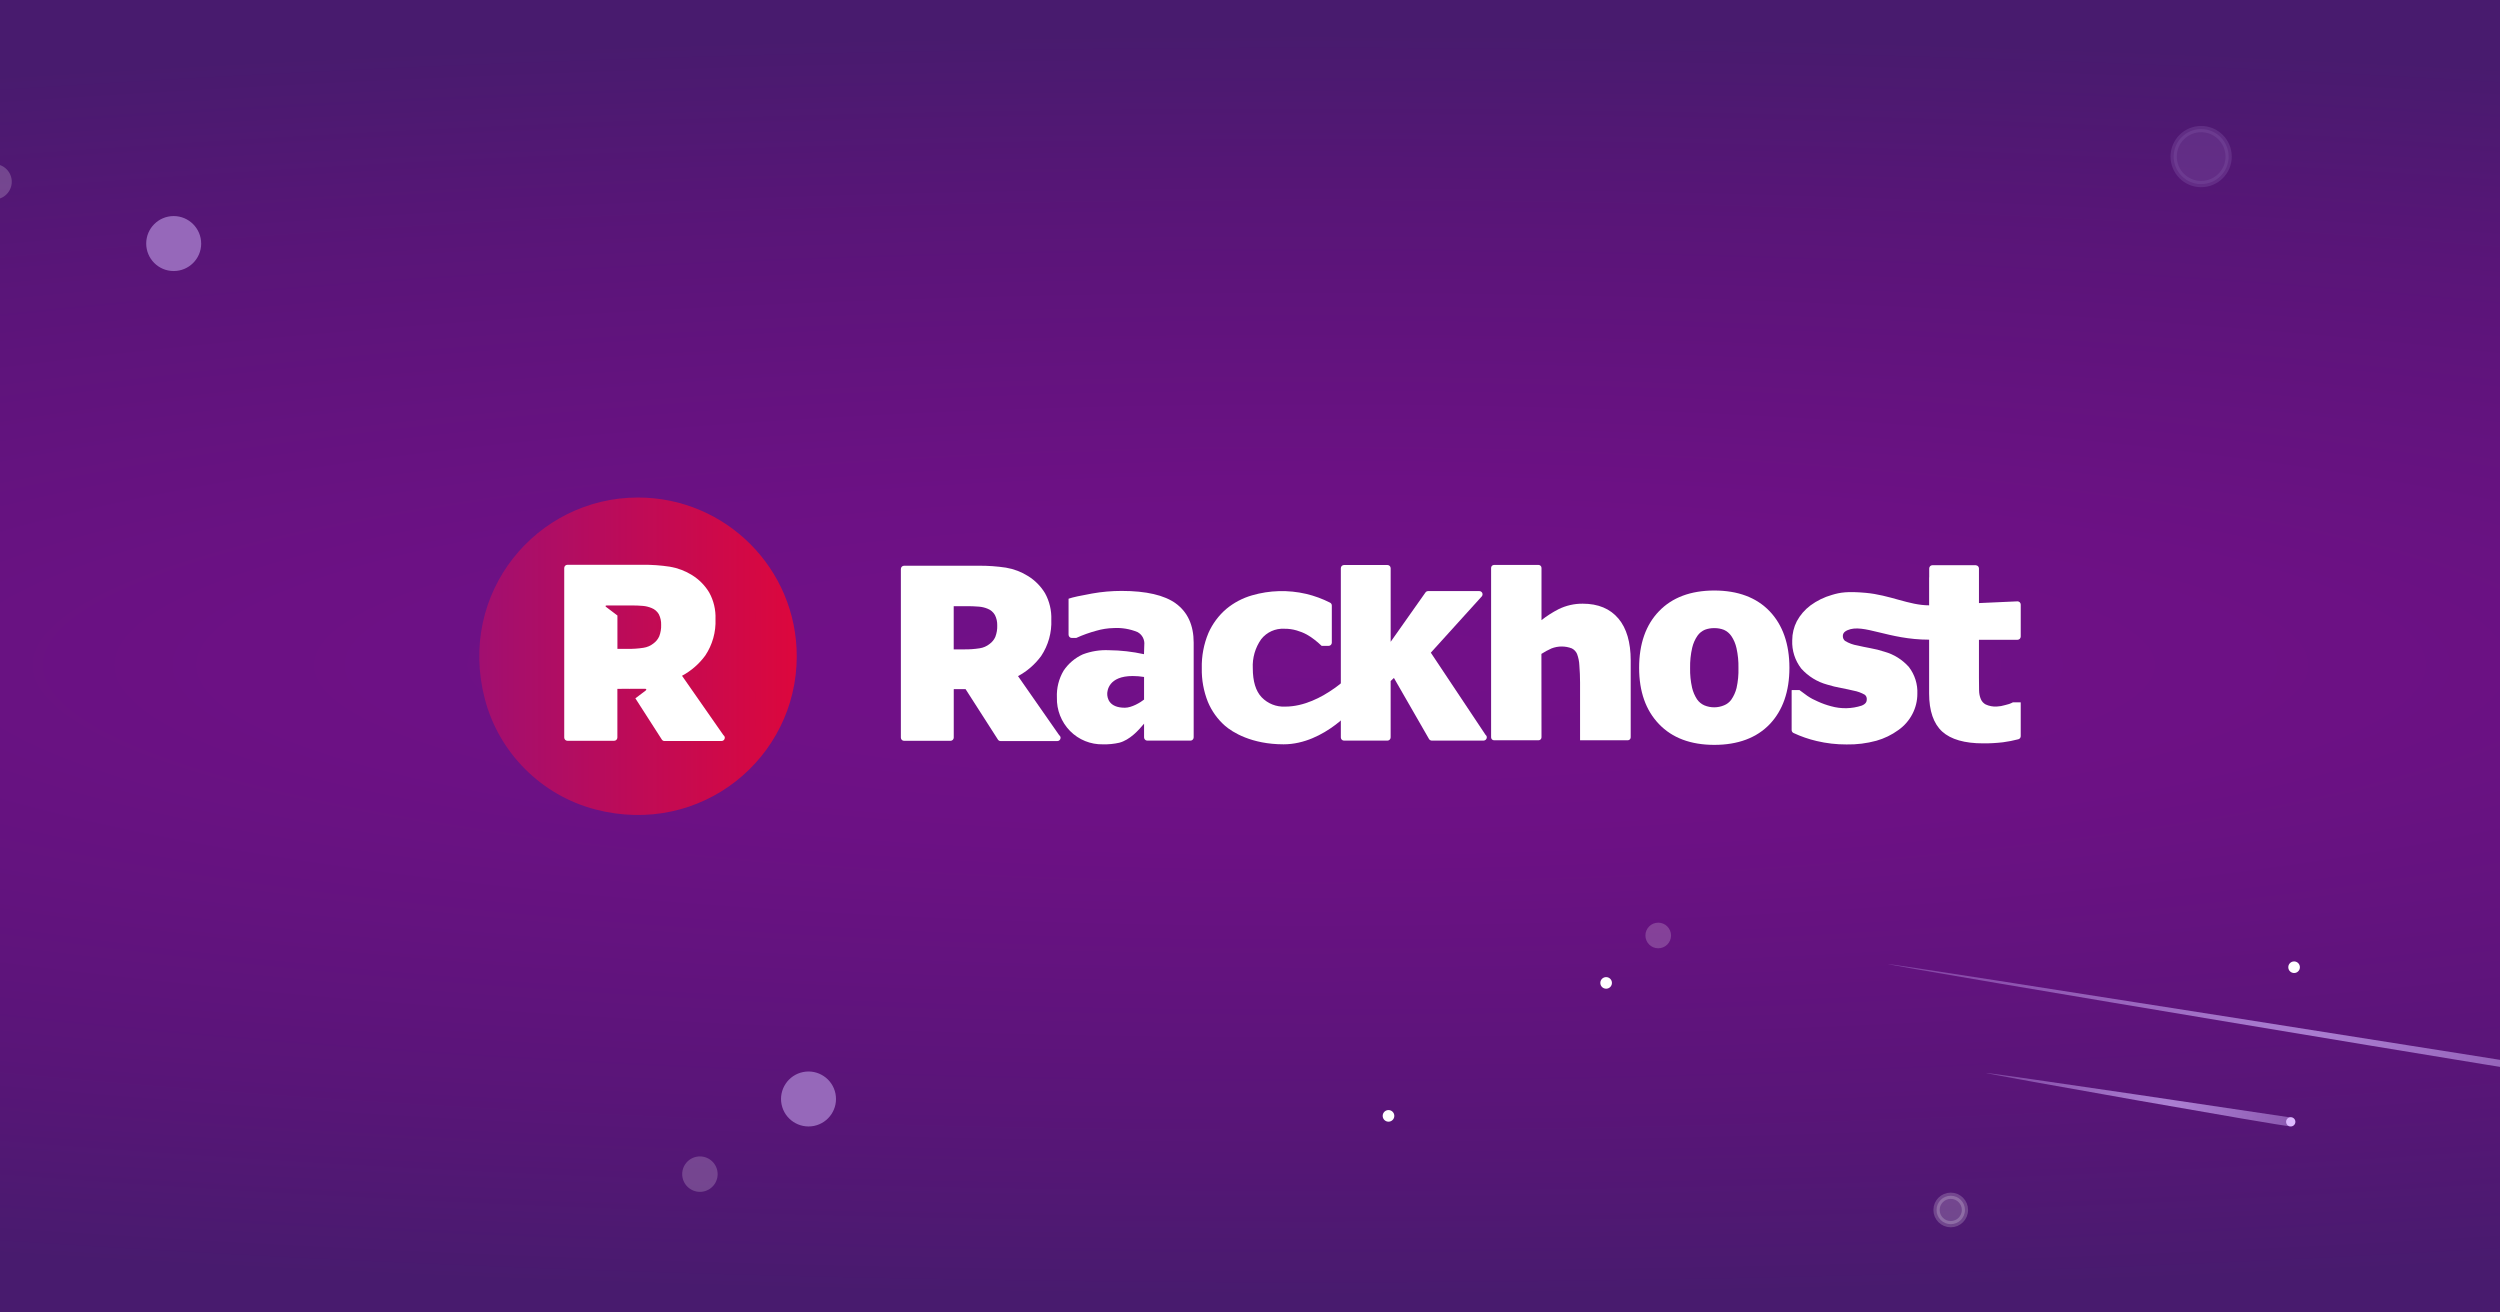<svg xmlns="http://www.w3.org/2000/svg" xmlns:xlink="http://www.w3.org/1999/xlink" id="uuid-fa4cf582-5853-4c11-8666-10ffba6bf1b4" viewBox="0 0 1200 630"><rect x="0" y="0" width="1200" height="630" fill="#808080" stroke="none"/><defs><clipPath id="uuid-0a060f3b-046c-48f5-ae8f-b0e5a7fcab48"><rect width="1200" height="630" style="fill:none; stroke-width:0px;"></rect></clipPath><radialGradient id="uuid-e3f06f65-fb56-434e-9ffa-9a29b9b2d89d" cx="101.33" cy="814.13" fx="101.33" fy="814.13" r="1.13" gradientTransform="translate(-161499 219320) scale(1600 -269)" gradientUnits="userSpaceOnUse"><stop offset="0" stop-color="#731089"></stop><stop offset=".29" stop-color="#6c1184"></stop><stop offset=".71" stop-color="#591578"></stop><stop offset="1" stop-color="#481b6e"></stop></radialGradient><radialGradient id="uuid-d432be9b-0705-41b8-846b-b7a866ac48c6" cx="101.51" cy="795.19" fx="101.51" fy="795.19" r="14.37" gradientTransform="translate(-1336.37 19656.8) scale(24.04 -24.07)" gradientUnits="userSpaceOnUse"><stop offset="0" stop-color="#ae83d5"></stop><stop offset="1" stop-color="#ae83d5" stop-opacity="0"></stop></radialGradient><radialGradient id="uuid-ae32a402-ed0a-41ea-bae3-7604f859a09a" cx="97.54" cy="770" fx="97.54" fy="770" r="14.26" gradientTransform="translate(-28.07 8951.09) scale(10.95 -10.93)" xlink:href="#uuid-d432be9b-0705-41b8-846b-b7a866ac48c6"></radialGradient><linearGradient id="uuid-bdd96486-1cbb-427a-be5a-80869be04dbe" x1="102.48" y1="810.29" x2="104.22" y2="810.29" gradientTransform="translate(-8724.78 71117.27) scale(87.38 -87.38)" gradientUnits="userSpaceOnUse"><stop offset="0" stop-color="#a10f70"></stop><stop offset="1" stop-color="#dc073d"></stop></linearGradient></defs><g style="clip-path:url(#uuid-0a060f3b-046c-48f5-ae8f-b0e5a7fcab48);"><g id="uuid-839b8228-866c-4a21-9fff-07438641e889"><rect id="uuid-52cd2927-d576-4a00-b818-dc4adfc3b1ae" x="-1273.61" width="3747.21" height="630" style="fill:url(#uuid-e3f06f65-fb56-434e-9ffa-9a29b9b2d89d); stroke-width:0px;"></rect><g id="uuid-f6b114ea-a87a-4aae-8212-624f98b939dc"><path id="uuid-e3e91847-2dce-49b2-ab52-a23551d88d6a" d="m669.27,535.62c0,1.54-1.25,2.79-2.79,2.79-1.54,0-2.79-1.25-2.79-2.79s1.25-2.79,2.79-2.79h0c1.54,0,2.79,1.25,2.79,2.78h0Z" style="fill:#fff; stroke-width:0px;"></path><path id="uuid-d12922ab-2bfd-4daf-a1f1-b2eabe0061be" d="m1103.95,464.27c0,1.54-1.25,2.79-2.79,2.78s-2.79-1.25-2.78-2.79c0-1.54,1.25-2.78,2.78-2.78,1.54,0,2.79,1.24,2.79,2.78h0Z" style="fill:#fff; stroke-width:0px;"></path><path id="uuid-fffbcf1f-f53f-4a7d-9cb7-994ed562efe8" d="m773.73,471.8c0,1.54-1.25,2.79-2.79,2.78s-2.79-1.25-2.78-2.79c0-1.54,1.25-2.78,2.78-2.78,1.54,0,2.79,1.24,2.79,2.78h0Z" style="fill:#fff; stroke-width:0px;"></path><path id="uuid-9a9d2c57-04d1-4438-bbb9-0312daa66132" d="m1069.75,75.2c-.02,7.29-5.95,13.17-13.24,13.15-7.29-.02-13.17-5.95-13.15-13.24.02-7.27,5.92-13.15,13.19-13.15,7.3.01,13.21,5.94,13.19,13.24h0Z" style="fill:#7c4ea0; isolation:isolate; opacity:.4; stroke:#7c4ea0; stroke-linecap:round; stroke-linejoin:round; stroke-width:3px;"></path><path id="uuid-31b9b253-6fc2-4227-9f5e-3e7bb6dbb3c0" d="m5.65,87.27c-.02,4.7-3.84,8.5-8.54,8.48-4.7-.02-8.5-3.84-8.48-8.54.02-4.69,3.82-8.48,8.51-8.48,4.71,0,8.51,3.83,8.51,8.53h0Z" style="fill:#fff; isolation:isolate; opacity:.2; stroke-width:0px;"></path><path id="uuid-62f84555-b976-484d-98a0-5f332670d7c3" d="m802.1,449.05c-.01,3.4-2.77,6.14-6.17,6.13-3.4-.01-6.14-2.77-6.13-6.17.01-3.39,2.76-6.13,6.15-6.13,3.4,0,6.16,2.77,6.15,6.17Z" style="fill:#fff; isolation:isolate; opacity:.2; stroke-width:0px;"></path><path id="uuid-4f96efc8-18d8-455a-86e7-2e6d8ffea46c" d="m943.18,580.8c-.01,3.77-3.08,6.81-6.84,6.8-3.77-.01-6.81-3.08-6.8-6.84.01-3.76,3.06-6.8,6.82-6.8,3.77,0,6.83,3.07,6.82,6.84Z" style="fill:#fff; isolation:isolate; opacity:.2; stroke:#fff; stroke-linecap:round; stroke-linejoin:round; stroke-width:3px;"></path><g id="uuid-969a241e-f745-4d75-a3a6-c4c2d9dbeb1d"><path id="uuid-3b15a767-461d-434c-8768-2cf0d559d4d2" d="m1244.75,516.19c-.81-.81-2.1-.61-3.37-.88-1.11-.23-336.05-53.38-335.25-52.57s337.82,57.17,338.62,56.36c.8-.8.81-2.09.01-2.89,0,0,0,0-.01-.01Z" style="fill:url(#uuid-d432be9b-0705-41b8-846b-b7a866ac48c6); stroke-width:0px;"></path></g><g id="uuid-628a16bc-786e-4c1f-bc68-dee51851065e"><path id="uuid-d5f0615b-2584-4bd9-8827-3f56ef8a4f0f" d="m1100.52,537.94c-.56-.56-.54-1.42-1.42-1.61-.77-.16-146.39-21.88-145.83-21.31s145.23,26.12,145.79,25.57,2.01-2.08,1.46-2.64Z" style="fill:url(#uuid-ae32a402-ed0a-41ea-bae3-7604f859a09a); stroke-width:0px;"></path><path id="uuid-5ad9ac6f-835e-4df8-b1bf-341f08a055e7" d="m1101.79,538.48c0,1.23-1,2.23-2.23,2.23s-2.23-1-2.23-2.23,1-2.23,2.23-2.23,2.23,1,2.23,2.23h0Z" style="fill:#ddbaff; stroke-width:0px;"></path></g><path id="uuid-6248383e-536b-4b3d-be1b-4150dc5487d6" d="m96.57,116.95c-.02,7.29-5.95,13.17-13.24,13.15s-13.17-5.95-13.15-13.24c.02-7.27,5.92-13.15,13.19-13.15,7.3.01,13.2,5.94,13.19,13.24Z" style="fill:#9668ba; stroke-width:0px;"></path><path id="uuid-52a4006f-04ea-4fea-8991-650fd03a4d21" d="m327.62,565.27c-.93-4.61,2.06-9.09,6.66-10.02s9.09,2.06,10.02,6.66c.92,4.6-2.04,9.08-6.64,10.01-4.61.93-9.11-2.05-10.04-6.66Z" style="fill:#fff; isolation:isolate; opacity:.2; stroke-width:0px;"></path><path id="uuid-475412aa-e7c8-473a-8ff3-772ad5bf45b6" d="m375.15,530.11c-1.43-7.14,3.2-14.1,10.34-15.53,7.14-1.43,14.1,3.2,15.53,10.34,1.43,7.13-3.17,14.07-10.3,15.52-7.15,1.45-14.13-3.18-15.57-10.33,0,0,0,0,0,0Z" style="fill:#9668ba; stroke-width:0px;"></path></g></g><path d="m564.43,289.68c-5.51-4.01-14.27-6.04-26.04-6.04-4.76,0-9.52.41-14.21,1.25-5.53,1-9.14,1.76-11.19,2.46-.05.02-.08.07-.08.12v17.18c0,.86.68,1.56,1.54,1.57,0,0,0,0,.01,0h2.07s.08-.02.12-.03c3.11-1.41,6.33-2.56,9.63-3.45,2.68-.78,5.44-1.21,8.23-1.27,3.93-.23,7.86.42,11.5,1.92,2.26,1.21,3.54,3.68,3.25,6.22l-.14,4.4c-5.52-1.22-11.16-1.86-16.82-1.91-4.28-.2-8.55.48-12.56,2-3.73,1.7-6.92,4.41-9.2,7.81-2.3,3.89-3.42,8.36-3.22,12.88-.17,5.99,2.11,11.79,6.3,16.07,4.17,4.24,9.9,6.56,15.84,6.42,2.62.06,5.24-.19,7.8-.77,5.02-1.32,9.21-5.88,11.9-9.16v6.6c0,.85.69,1.54,1.53,1.55h20.73c.85,0,1.54-.69,1.55-1.55v-45.47c0-8.35-2.89-14.67-8.54-18.79Zm-15.28,46.11c-1.73,1.4-5.93,3.92-9.21,3.92-7.64,0-8.47-4.67-8.47-6.67,0-1.42.6-8.55,12.25-8.55,1.82,0,3.64.16,5.43.45v10.85Z" style="fill:#fff; stroke-width:0px;"></path><path d="m616.09,357.27c-15.36,0-24.57-5.84-28.08-8.89-3.58-3.15-6.4-7.08-8.23-11.48-2.04-5.12-3.03-10.6-2.92-16.11-.14-5.81.94-11.58,3.18-16.94,1.97-4.47,4.92-8.43,8.63-11.6,3.62-2.99,7.81-5.2,12.32-6.49,8.45-2.45,17.38-2.69,25.95-.7,3.97.94,7.82,2.35,11.46,4.2.53.25.87.79.87,1.38v17.85c0,.85-.7,1.54-1.56,1.53,0,0,0,0-.01,0h-3.23c-.06,0-.12-.02-.16-.07-1.05-1.02-2.15-1.97-3.31-2.86-1.18-.94-2.43-1.78-3.75-2.51-1.53-.83-3.15-1.48-4.82-1.96-1.92-.57-3.91-.84-5.91-.82-4.31-.25-8.47,1.61-11.14,5-2.88,4.07-4.3,9-4.04,13.98,0,6.27,1.43,10.96,4.26,13.92,2.94,3.05,7.04,4.68,11.27,4.47,18.05,0,33.96-17.75,33.96-17.75l.05,17.22s-14.88,18.63-34.79,18.63Z" style="fill:#fff; stroke-width:0px;"></path><path d="m822.87,283.45c-11.31,0-20.25,3.35-26.55,9.93-6.34,6.56-9.54,15.7-9.54,27.16s3.21,20.45,9.54,27.03c6.3,6.62,15.25,9.97,26.55,9.97s20.34-3.35,26.63-9.97c6.25-6.59,9.42-15.69,9.42-27.03s-3.18-20.52-9.47-27.12c-6.29-6.6-15.26-9.97-26.57-9.97Zm10.68,46.78c-.5,2.02-1.36,3.93-2.55,5.64-.88,1.21-2.08,2.14-3.47,2.69-3.01,1.27-6.4,1.27-9.42.02-1.42-.62-2.64-1.62-3.52-2.89-1.1-1.69-1.91-3.56-2.38-5.53-.71-3.12-1.03-6.31-.96-9.51-.07-3.28.27-6.57,1.01-9.77.49-2.08,1.36-4.05,2.58-5.8.89-1.24,2.11-2.21,3.52-2.81,1.44-.54,2.97-.8,4.51-.77,1.59-.03,3.18.26,4.66.84,1.42.65,2.64,1.67,3.52,2.96,1.19,1.77,2.02,3.74,2.47,5.82.69,3.12,1.01,6.32.94,9.52.09,3.22-.21,6.44-.91,9.59h0Z" style="fill:#fff; stroke-width:0px;"></path><path d="m949.9,307.12v-.02h18.5c.85,0,1.54-.69,1.55-1.55v-15.35c0-.85-.69-1.55-1.55-1.55l-18.5.83v-16.62c0-.83-.67-1.51-1.51-1.53l.02-.03h-20.84c-.86,0-1.55.7-1.55,1.56v4.28l-.04.02v13.4c-9.64,0-18.83-4.98-30.56-6.01-8.6-.75-12.07-.22-16.1,1.01-3.73,1.06-7.23,2.78-10.35,5.08-2.68,2.02-4.89,4.59-6.49,7.54-1.45,2.83-2.21,5.97-2.21,9.16-.21,4.89,1.33,9.7,4.33,13.57,3.33,3.73,7.69,6.42,12.52,7.72,2.17.67,4.38,1.21,6.61,1.61,2.37.46,4.36.87,5.95,1.27,1.91.34,3.75,1.01,5.44,1.98.68.55,1.03,1.41.93,2.28,0,.82-.24,2.04-2.41,2.92-4.76,1.56-9.88,1.67-14.71.31-2.18-.57-4.31-1.33-6.36-2.27-1.76-.73-3.44-1.63-5.02-2.7-1.43-1.02-2.69-1.95-3.79-2.78,0,0-.02-.01-.03-.01h-3.59c-.08,0-.15.07-.15.15v19.03c0,.59.33,1.13.85,1.4,3.58,1.68,7.33,2.98,11.18,3.88,4.69,1.11,9.5,1.66,14.33,1.64,4.84.09,9.66-.51,14.32-1.78,3.79-1.07,7.35-2.81,10.54-5.12,2.83-1.99,5.15-4.63,6.74-7.7,1.56-2.99,2.38-6.31,2.38-9.68.21-4.65-1.23-9.22-4.07-12.91-3.1-3.49-7.13-6.03-11.63-7.3-2.26-.74-4.57-1.33-6.91-1.74-2.28-.43-4.33-.84-6.07-1.26-2.15-.34-4.21-1.1-6.07-2.24-.69-.59-1.07-1.48-1.01-2.39,0-.7.19-1.82,2.25-2.73,7.62-3.34,19.46,4.56,39.16,4.56v25.84c0,8.34,2.13,14.5,6.31,18.3,4.15,3.74,10.74,5.63,19.58,5.63,3.19.03,6.38-.15,9.56-.52,2.49-.33,4.95-.81,7.38-1.45.68-.18,1.15-.79,1.14-1.49v-16.12c0-.07-.06-.13-.13-.13h-3.53s-.07,0-.1.02c-1.18.62-2.44,1.06-3.75,1.32-1.29.4-2.62.63-3.97.69-1.85.12-3.69-.23-5.37-1.01-1.05-.56-1.86-1.47-2.31-2.57-.54-1.31-.82-2.71-.83-4.12-.03-1.74-.06-3.78-.06-6.1v-18.2Z" style="fill:#fff; stroke-width:0px;"></path><path d="m713.09,352.75c.36.29.58.73.58,1.19-.01.85-.7,1.54-1.56,1.55h-24.83c-.54,0-1.04-.28-1.33-.73l-16.87-29.35-1.57,1.47v27.07c0,.85-.7,1.54-1.55,1.55h-20.82c-.85,0-1.54-.69-1.54-1.53,0,0,0,0,0-.01v-81.19c-.02-.85.66-1.55,1.51-1.57,0,0,.02,0,.03,0h20.83c.86,0,1.56.7,1.55,1.57,0,0,0,0,0,0v35.29l16.62-23.56c.28-.48.79-.78,1.34-.78h24.59c.59,0,1.13.34,1.4.86.25.53.19,1.15-.16,1.62l-24.52,27.08,26.3,39.49Z" style="fill:#fff; stroke-width:0px;"></path><path d="m508.41,352.89l-19.76-28.35c4.38-2.35,8.17-5.65,11.11-9.66,3.43-5.15,5.13-11.26,4.87-17.44.16-4.43-.88-8.81-3.01-12.69-2.01-3.33-4.78-6.14-8.08-8.2-3.25-2.05-6.88-3.44-10.67-4.08-4.33-.65-8.71-.96-13.09-.92h-35.81c-.85,0-1.54.68-1.55,1.54,0,0,0,.01,0,.02v80.94c0,.85.67,1.54,1.52,1.54,0,0,.02,0,.03,0h22.28c.85,0,1.55-.69,1.55-1.54v-23.25l5.66-.03.02.02,15.59,24.32c.3.39.76.61,1.24.6h27.22c.85,0,1.54-.69,1.55-1.54,0-.51-.25-.98-.66-1.27Zm-30.64-47.21c-.6,1.36-1.55,2.54-2.76,3.41-1.38,1.11-3.04,1.83-4.79,2.09-2.52.39-5.07.56-7.62.52h-4.82v-20.73h5.9c2.07-.03,4.14.04,6.21.22,1.43.11,2.84.45,4.17,1,1.49.57,2.73,1.65,3.51,3.03.78,1.55,1.15,3.28,1.1,5.01.07,1.85-.24,3.7-.9,5.43h0Z" style="fill:#fff; stroke-width:0px;"></path><path d="m382.44,315.01c0,48.73-45.75,86.77-96.64,73.53-25.9-6.74-46.35-27.19-53.09-53.08-13.25-50.89,24.79-96.64,73.52-96.65h.01c42.08,0,76.19,34.12,76.2,76.2Z" style="fill:url(#uuid-bdd96486-1cbb-427a-be5a-80869be04dbe); stroke-width:0px;"></path><path d="m347.25,352.88l-19.88-28.51c4.4-2.36,8.21-5.68,11.16-9.71,3.45-5.17,5.17-11.31,4.91-17.52.17-4.45-.88-8.87-3.04-12.77-2.02-3.35-4.8-6.17-8.11-8.25-3.27-2.06-6.92-3.45-10.74-4.1-4.35-.66-8.75-.97-13.16-.93h-36c-.86,0-1.55.68-1.56,1.54,0,0,0,.01,0,.02v81.38c0,.85.69,1.55,1.54,1.55,0,0,0,0,.01,0h22.4c.86,0,1.55-.69,1.56-1.55v-23.38l5.69-.03.02.02,7.53-.03c.76-.01.87.45.28.9l-4.88,3.69,12.76,19.88c.29.39.75.62,1.24.61h27.36c.86,0,1.56-.69,1.57-1.55,0-.5-.25-.97-.66-1.27Zm-30.81-47.46c-.61,1.36-1.56,2.55-2.77,3.43-1.39,1.11-3.05,1.83-4.82,2.09-2.53.39-5.09.56-7.65.52h-4.84v-16.02l-5.38-4.07c-.55-.4-.42-.74.25-.74l11.05-.02c2.72,0,4.71.06,6.25.22,1.44.11,2.85.46,4.19,1.01,1.5.57,2.75,1.65,3.54,3.04.77,1.56,1.15,3.29,1.09,5.04.07,1.87-.24,3.73-.9,5.48Z" style="fill:#fff; stroke-width:0px;"></path><path d="m776.85,296.92c-3.97-4.74-9.73-7.15-17.12-7.15-4.04-.04-8.03.87-11.66,2.66-2.88,1.48-5.61,3.23-8.15,5.23v-25.07c0-.79-.64-1.42-1.42-1.42h-21.35c-.79,0-1.42.64-1.42,1.42h0v81.33c0,.79.64,1.42,1.42,1.42h21.35c.78,0,1.42-.64,1.42-1.42l-.04-40.05c1.54-1,3.16-1.87,4.83-2.62,3.14-1.23,6.62-1.24,9.77-.02,1.11.57,2,1.5,2.5,2.65.67,1.79,1.04,3.67,1.12,5.57.22,2.71.33,5.44.33,8.16v27.73h22.89c.78,0,1.42-.63,1.42-1.42h0v-36.92c0-8.68-1.98-15.44-5.88-20.08Z" style="fill:#fff; stroke-width:0px;"></path></g></svg>